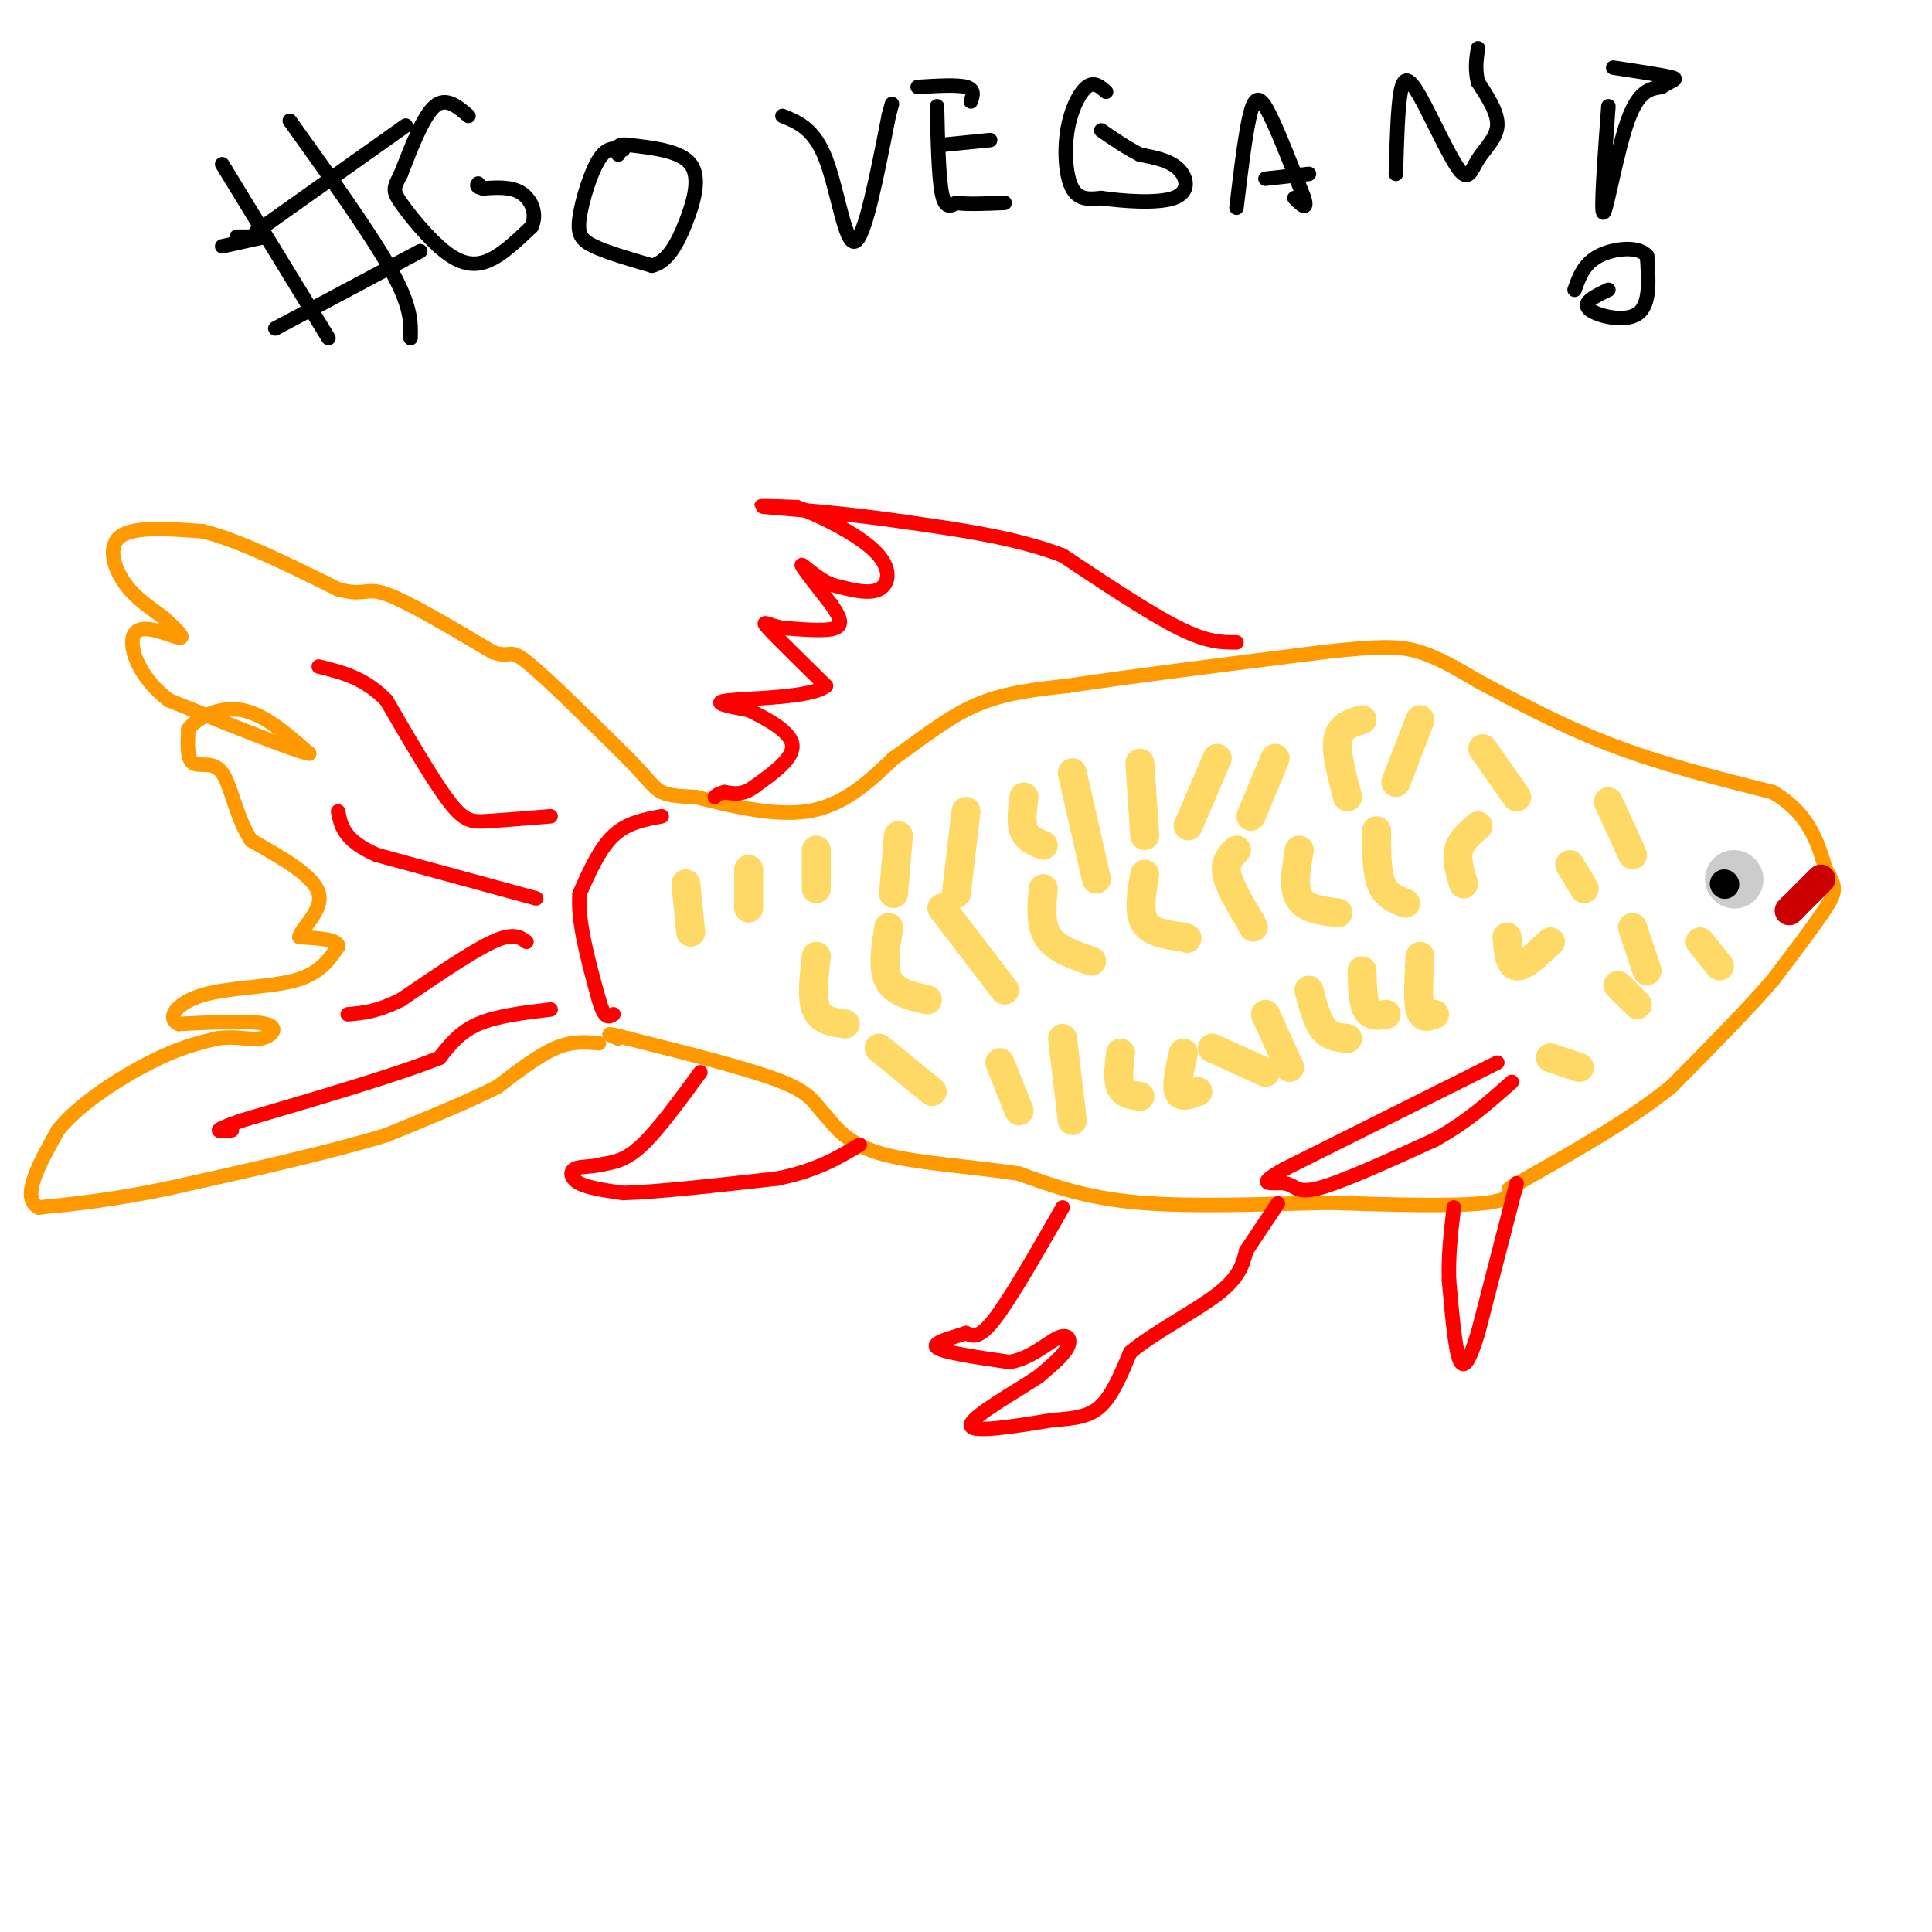 <svg viewBox='0 0 400 400' version='1.1' xmlns='http://www.w3.org/2000/svg' xmlns:xlink='http://www.w3.org/1999/xlink'><g fill='none' stroke='#ff9900' stroke-width='3' stroke-linecap='round' stroke-linejoin='round'><path d='M124,216c-2.750,-0.250 -5.500,-0.500 -9,1c-3.500,1.500 -7.750,4.750 -12,8'/><path d='M103,225c-5.833,3.000 -14.417,6.500 -23,10'/><path d='M80,235c-11.333,3.500 -28.167,7.250 -45,11'/><path d='M35,246c-12.000,2.500 -19.500,3.250 -27,4'/><path d='M8,250c-3.833,-2.000 0.083,-9.000 4,-16'/><path d='M12,234c4.222,-5.378 12.778,-10.822 19,-14c6.222,-3.178 10.111,-4.089 14,-5'/><path d='M45,215c3.929,-0.595 6.750,0.417 9,0c2.250,-0.417 3.929,-2.262 1,-3c-2.929,-0.738 -10.464,-0.369 -18,0'/><path d='M37,212c-2.679,-1.262 -0.375,-4.417 5,-6c5.375,-1.583 13.821,-1.595 19,-3c5.179,-1.405 7.089,-4.202 9,-7'/><path d='M70,196c0.167,-1.500 -3.917,-1.750 -8,-2'/><path d='M62,194c0.267,-1.822 4.933,-5.378 4,-9c-0.933,-3.622 -7.467,-7.311 -14,-11'/><path d='M52,174c-3.179,-4.833 -4.125,-11.417 -6,-14c-1.875,-2.583 -4.679,-1.167 -6,-2c-1.321,-0.833 -1.161,-3.917 -1,-7'/><path d='M39,151c1.667,-2.378 6.333,-4.822 11,-4c4.667,0.822 9.333,4.911 14,9'/><path d='M64,156c-2.500,-0.333 -15.750,-5.667 -29,-11'/><path d='M35,145c-6.643,-4.976 -8.750,-11.917 -7,-14c1.750,-2.083 7.357,0.690 9,1c1.643,0.310 -0.679,-1.845 -3,-4'/><path d='M34,128c-2.012,-1.619 -5.542,-3.667 -8,-7c-2.458,-3.333 -3.845,-7.952 -1,-10c2.845,-2.048 9.923,-1.524 17,-1'/><path d='M42,110c7.500,1.833 17.750,6.917 28,12'/><path d='M70,122c5.600,1.556 5.600,-0.556 10,1c4.400,1.556 13.200,6.778 22,12'/><path d='M102,135c4.044,1.422 3.156,-1.022 7,2c3.844,3.022 12.422,11.511 21,20'/><path d='M130,157c4.511,4.622 5.289,6.178 7,7c1.711,0.822 4.356,0.911 7,1'/><path d='M144,165c5.400,1.311 15.400,4.089 23,3c7.600,-1.089 12.800,-6.044 18,-11'/><path d='M185,157c5.733,-3.978 11.067,-8.422 17,-11c5.933,-2.578 12.467,-3.289 19,-4'/><path d='M221,142c12.000,-1.833 32.500,-4.417 53,-7'/><path d='M274,135c12.156,-1.356 16.044,-1.244 20,0c3.956,1.244 7.978,3.622 12,6'/><path d='M306,141c6.356,3.378 16.244,8.822 27,13c10.756,4.178 22.378,7.089 34,10'/><path d='M367,164c7.500,4.333 9.250,10.167 11,16'/><path d='M378,180c2.200,3.600 2.200,4.600 0,8c-2.200,3.400 -6.600,9.200 -11,15'/><path d='M367,203c-5.333,6.167 -13.167,14.083 -21,22'/><path d='M346,225c-8.500,6.833 -19.250,12.917 -30,19'/><path d='M316,244c-5.333,3.333 -3.667,2.167 -2,1'/><path d='M314,245c-0.178,1.044 0.378,3.156 -6,4c-6.378,0.844 -19.689,0.422 -33,0'/><path d='M275,249c-12.689,0.267 -27.911,0.933 -39,0c-11.089,-0.933 -18.044,-3.467 -25,-6'/><path d='M211,243c-9.578,-1.467 -21.022,-2.133 -28,-4c-6.978,-1.867 -9.489,-4.933 -12,-8'/><path d='M171,231c-2.444,-2.400 -2.556,-4.400 -9,-7c-6.444,-2.600 -19.222,-5.800 -32,-9'/><path d='M130,215c-5.667,-1.500 -3.833,-0.750 -2,0'/></g>
<g fill='none' stroke='#ff0000' stroke-width='3' stroke-linecap='round' stroke-linejoin='round'><path d='M256,133c-3.000,0.000 -6.000,0.000 -12,-3c-6.000,-3.000 -15.000,-9.000 -24,-15'/><path d='M220,115c-9.500,-3.667 -21.250,-5.333 -33,-7'/><path d='M187,108c-11.622,-1.756 -24.178,-2.644 -28,-3c-3.822,-0.356 1.089,-0.178 6,0'/><path d='M165,105c4.369,1.548 12.292,5.417 16,9c3.708,3.583 3.202,6.881 1,8c-2.202,1.119 -6.101,0.060 -10,-1'/><path d='M172,121c-3.156,-1.400 -6.044,-4.400 -6,-4c0.044,0.400 3.022,4.200 6,8'/><path d='M172,125c1.644,2.356 2.756,4.244 1,5c-1.756,0.756 -6.378,0.378 -11,0'/><path d='M162,130c-2.911,-0.533 -4.689,-1.867 -3,0c1.689,1.867 6.844,6.933 12,12'/><path d='M171,142c-2.756,2.444 -15.644,2.556 -20,3c-4.356,0.444 -0.178,1.222 4,2'/><path d='M155,147c2.978,1.467 8.422,4.133 9,7c0.578,2.867 -3.711,5.933 -8,9'/><path d='M156,163c-2.333,1.667 -4.167,1.333 -6,1'/><path d='M150,164c-1.333,0.333 -1.667,0.667 -2,1'/><path d='M137,169c-3.583,0.667 -7.167,1.333 -10,4c-2.833,2.667 -4.917,7.333 -7,12'/><path d='M120,185c-0.500,5.667 1.750,13.833 4,22'/><path d='M124,207c1.167,4.167 2.083,3.583 3,3'/><path d='M114,209c-5.583,0.667 -11.167,1.333 -15,3c-3.833,1.667 -5.917,4.333 -8,7'/><path d='M91,219c-8.167,3.333 -24.583,8.167 -41,13'/><path d='M50,232c-7.167,2.500 -4.583,2.250 -2,2'/><path d='M109,195c-1.333,-1.000 -2.667,-2.000 -7,0c-4.333,2.000 -11.667,7.000 -19,12'/><path d='M83,207c-5.000,2.500 -8.000,2.750 -11,3'/><path d='M111,186c0.000,0.000 -33.000,-9.000 -33,-9'/><path d='M78,177c-6.833,-3.000 -7.417,-6.000 -8,-9'/><path d='M114,169c-4.889,0.400 -9.778,0.800 -13,1c-3.222,0.200 -4.778,0.200 -8,-4c-3.222,-4.200 -8.111,-12.600 -13,-21'/><path d='M80,145c-4.500,-4.667 -9.250,-5.833 -14,-7'/><path d='M145,222c-4.333,5.917 -8.667,11.833 -12,15c-3.333,3.167 -5.667,3.583 -8,4'/><path d='M125,241c-2.548,0.690 -4.917,0.417 -6,1c-1.083,0.583 -0.881,2.024 1,3c1.881,0.976 5.440,1.488 9,2'/><path d='M129,247c6.833,-0.167 19.417,-1.583 32,-3'/><path d='M161,244c8.167,-1.667 12.583,-4.333 17,-7'/><path d='M220,250c-5.333,9.333 -10.667,18.667 -14,23c-3.333,4.333 -4.667,3.667 -6,3'/><path d='M200,276c-2.933,1.000 -7.267,2.000 -6,3c1.267,1.000 8.133,2.000 15,3'/><path d='M209,282c4.393,-0.714 7.875,-4.000 10,-5c2.125,-1.000 2.893,0.286 2,2c-0.893,1.714 -3.446,3.857 -6,6'/><path d='M215,285c-4.800,3.200 -13.800,8.200 -14,10c-0.200,1.800 8.400,0.400 17,-1'/><path d='M218,294c4.600,-0.333 7.600,-0.667 10,-3c2.400,-2.333 4.200,-6.667 6,-11'/><path d='M234,280c4.667,-3.978 13.333,-8.422 18,-12c4.667,-3.578 5.333,-6.289 6,-9'/><path d='M258,259c2.000,-3.000 4.000,-6.000 6,-9'/><path d='M264,250c1.000,-1.500 0.500,-0.750 0,0'/><path d='M310,220c0.000,0.000 -44.000,22.000 -44,22'/><path d='M266,242c-6.940,3.905 -2.292,2.667 0,3c2.292,0.333 2.226,2.238 7,1c4.774,-1.238 14.387,-5.619 24,-10'/><path d='M297,236c6.667,-3.667 11.333,-7.833 16,-12'/><path d='M314,245c0.000,0.000 -8.000,31.000 -8,31'/><path d='M306,276c-2.044,6.644 -3.156,7.756 -4,5c-0.844,-2.756 -1.422,-9.378 -2,-16'/><path d='M300,265c-0.167,-5.167 0.417,-10.083 1,-15'/></g>
<g fill='none' stroke='#cccccc' stroke-width='12' stroke-linecap='round' stroke-linejoin='round'><path d='M359,182c0.000,0.000 0.100,0.100 0.1,0.1'/></g>
<g fill='none' stroke='#000000' stroke-width='6' stroke-linecap='round' stroke-linejoin='round'><path d='M357,183c0.000,0.000 0.100,0.100 0.1,0.1'/></g>
<g fill='none' stroke='#ffd966' stroke-width='6' stroke-linecap='round' stroke-linejoin='round'><path d='M256,176c-1.250,1.250 -2.500,2.500 -2,5c0.500,2.500 2.750,6.250 5,10'/><path d='M259,191c0.833,1.667 0.417,0.833 0,0'/><path d='M237,181c-0.667,3.917 -1.333,7.833 0,10c1.333,2.167 4.667,2.583 8,3'/><path d='M245,194c1.333,0.500 0.667,0.250 0,0'/><path d='M216,184c-0.333,3.750 -0.667,7.500 1,10c1.667,2.500 5.333,3.750 9,5'/><path d='M195,188c0.000,0.000 13.000,17.000 13,17'/><path d='M184,192c-0.667,4.250 -1.333,8.500 0,11c1.333,2.500 4.667,3.250 8,4'/><path d='M169,198c-0.500,4.333 -1.000,8.667 0,11c1.000,2.333 3.500,2.667 6,3'/><path d='M269,176c-0.667,3.917 -1.333,7.833 0,10c1.333,2.167 4.667,2.583 8,3'/><path d='M285,172c0.000,4.250 0.000,8.500 1,11c1.000,2.500 3.000,3.250 5,4'/><path d='M306,171c-1.750,1.500 -3.500,3.000 -4,5c-0.500,2.000 0.250,4.500 1,7'/><path d='M294,198c-0.250,4.500 -0.500,9.000 0,11c0.500,2.000 1.750,1.500 3,1'/><path d='M282,201c0.083,3.250 0.167,6.500 1,8c0.833,1.500 2.417,1.250 4,1'/><path d='M271,205c0.833,3.167 1.667,6.333 3,8c1.333,1.667 3.167,1.833 5,2'/><path d='M262,210c0.000,0.000 5.000,11.000 5,11'/><path d='M251,217c0.000,0.000 11.000,5.000 11,5'/><path d='M245,218c-0.750,3.333 -1.500,6.667 -1,8c0.500,1.333 2.250,0.667 4,0'/><path d='M232,218c-0.333,2.750 -0.667,5.500 0,7c0.667,1.500 2.333,1.750 4,2'/><path d='M220,215c0.000,0.000 2.000,17.000 2,17'/><path d='M207,220c0.000,0.000 4.000,10.000 4,10'/><path d='M294,149c0.000,0.000 -5.000,13.000 -5,13'/><path d='M282,149c-2.250,0.667 -4.500,1.333 -5,4c-0.500,2.667 0.750,7.333 2,12'/><path d='M264,157c0.000,0.000 -5.000,12.000 -5,12'/><path d='M252,157c0.000,0.000 -6.000,14.000 -6,14'/><path d='M236,158c0.000,0.000 1.000,15.000 1,15'/><path d='M222,160c0.000,0.000 5.000,22.000 5,22'/><path d='M212,165c-0.333,2.667 -0.667,5.333 0,7c0.667,1.667 2.333,2.333 4,3'/><path d='M200,168c0.000,0.000 -2.000,17.000 -2,17'/><path d='M186,173c0.000,0.000 -1.000,12.000 -1,12'/><path d='M169,176c0.000,0.000 0.000,8.000 0,8'/><path d='M155,180c0.000,0.000 0.000,8.000 0,8'/><path d='M142,183c0.000,0.000 1.000,10.000 1,10'/><path d='M182,217c0.000,0.000 11.000,9.000 11,9'/><path d='M312,194c0.250,2.917 0.500,5.833 2,6c1.500,0.167 4.250,-2.417 7,-5'/><path d='M307,155c0.000,0.000 7.000,10.000 7,10'/><path d='M325,179c0.000,0.000 3.000,5.000 3,5'/><path d='M333,166c0.000,0.000 5.000,11.000 5,11'/><path d='M335,204c0.000,0.000 4.000,4.000 4,4'/><path d='M321,219c0.000,0.000 6.000,2.000 6,2'/><path d='M338,192c0.000,0.000 3.000,9.000 3,9'/><path d='M352,195c0.000,0.000 4.000,5.000 4,5'/></g>
<g fill='none' stroke='#cc0000' stroke-width='6' stroke-linecap='round' stroke-linejoin='round'><path d='M377,182c0.000,0.000 -6.000,6.000 -6,6'/><path d='M371,188c-1.000,1.000 -0.500,0.500 0,0'/></g>
<g fill='none' stroke='#000000' stroke-width='3' stroke-linecap='round' stroke-linejoin='round'><path d='M97,24c-2.333,-2.000 -4.667,-4.000 -7,-2c-2.333,2.000 -4.667,8.000 -7,14'/><path d='M83,36c-1.514,2.973 -1.797,3.405 0,6c1.797,2.595 5.676,7.352 9,10c3.324,2.648 6.093,3.185 9,2c2.907,-1.185 5.954,-4.093 9,-7'/><path d='M110,47c1.311,-2.600 0.089,-5.600 -2,-7c-2.089,-1.400 -5.044,-1.200 -8,-1'/><path d='M100,39c-1.500,-0.333 -1.250,-0.667 -1,-1'/><path d='M129,31c-1.643,-0.357 -3.286,-0.714 -5,2c-1.714,2.714 -3.500,8.500 -4,12c-0.500,3.500 0.286,4.714 3,6c2.714,1.286 7.357,2.643 12,4'/><path d='M135,55c3.226,-0.750 5.292,-4.625 7,-9c1.708,-4.375 3.060,-9.250 1,-12c-2.060,-2.750 -7.530,-3.375 -13,-4'/><path d='M130,30c-2.500,-0.333 -2.250,0.833 -2,2'/><path d='M162,24c3.289,1.333 6.578,2.667 9,9c2.422,6.333 3.978,17.667 6,17c2.022,-0.667 4.511,-13.333 7,-26'/><path d='M184,24c1.167,-4.333 0.583,-2.167 0,0'/><path d='M194,22c0.167,7.333 0.333,14.667 1,18c0.667,3.333 1.833,2.667 3,2'/><path d='M198,42c2.167,0.333 6.083,0.167 10,0'/><path d='M195,30c0.000,0.000 10.000,-1.000 10,-1'/><path d='M190,18c4.083,-0.250 8.167,-0.500 10,0c1.833,0.500 1.417,1.750 1,3'/><path d='M229,19c-1.244,-1.095 -2.488,-2.190 -4,-1c-1.512,1.190 -3.292,4.667 -4,9c-0.708,4.333 -0.345,9.524 1,12c1.345,2.476 3.673,2.238 6,2'/><path d='M228,41c4.167,0.631 11.583,1.208 15,0c3.417,-1.208 2.833,-4.202 1,-6c-1.833,-1.798 -4.917,-2.399 -8,-3'/><path d='M236,32c-2.667,-1.333 -5.333,-3.167 -8,-5'/><path d='M256,43c0.978,-8.178 1.956,-16.356 3,-20c1.044,-3.644 2.156,-2.756 4,1c1.844,3.756 4.422,10.378 7,17'/><path d='M270,41c0.833,2.833 -0.583,1.417 -2,0'/><path d='M262,37c0.000,0.000 9.000,-1.000 9,-1'/><path d='M289,36c0.190,-6.838 0.380,-13.676 1,-17c0.620,-3.324 1.669,-3.134 4,1c2.331,4.134 5.944,12.211 8,15c2.056,2.789 2.553,0.289 4,-2c1.447,-2.289 3.842,-4.368 4,-7c0.158,-2.632 -1.921,-5.816 -4,-9'/><path d='M306,17c-0.667,-2.667 -0.333,-4.833 0,-7'/><path d='M333,22c-0.822,11.244 -1.644,22.489 -1,22c0.644,-0.489 2.756,-12.711 5,-19c2.244,-6.289 4.622,-6.644 7,-7'/><path d='M344,18c2.067,-1.444 3.733,-1.556 2,-2c-1.733,-0.444 -6.867,-1.222 -12,-2'/><path d='M333,60c-2.756,1.311 -5.511,2.622 -4,4c1.511,1.378 7.289,2.822 10,1c2.711,-1.822 2.356,-6.911 2,-12'/><path d='M341,53c-1.689,-2.178 -6.911,-1.622 -10,0c-3.089,1.622 -4.044,4.311 -5,7'/><path d='M46,34c0.000,0.000 22.000,36.000 22,36'/><path d='M60,25c8.417,11.750 16.833,23.500 21,31c4.167,7.500 4.083,10.750 4,14'/><path d='M53,48c0.000,0.000 31.000,-22.000 31,-22'/><path d='M57,68c0.000,0.000 30.000,-16.000 30,-16'/><path d='M49,49c0.000,0.000 2.000,0.000 2,0'/><path d='M51,49c0.000,0.000 3.000,0.000 3,0'/><path d='M55,49c0.000,0.000 -9.000,2.000 -9,2'/></g>
</svg>